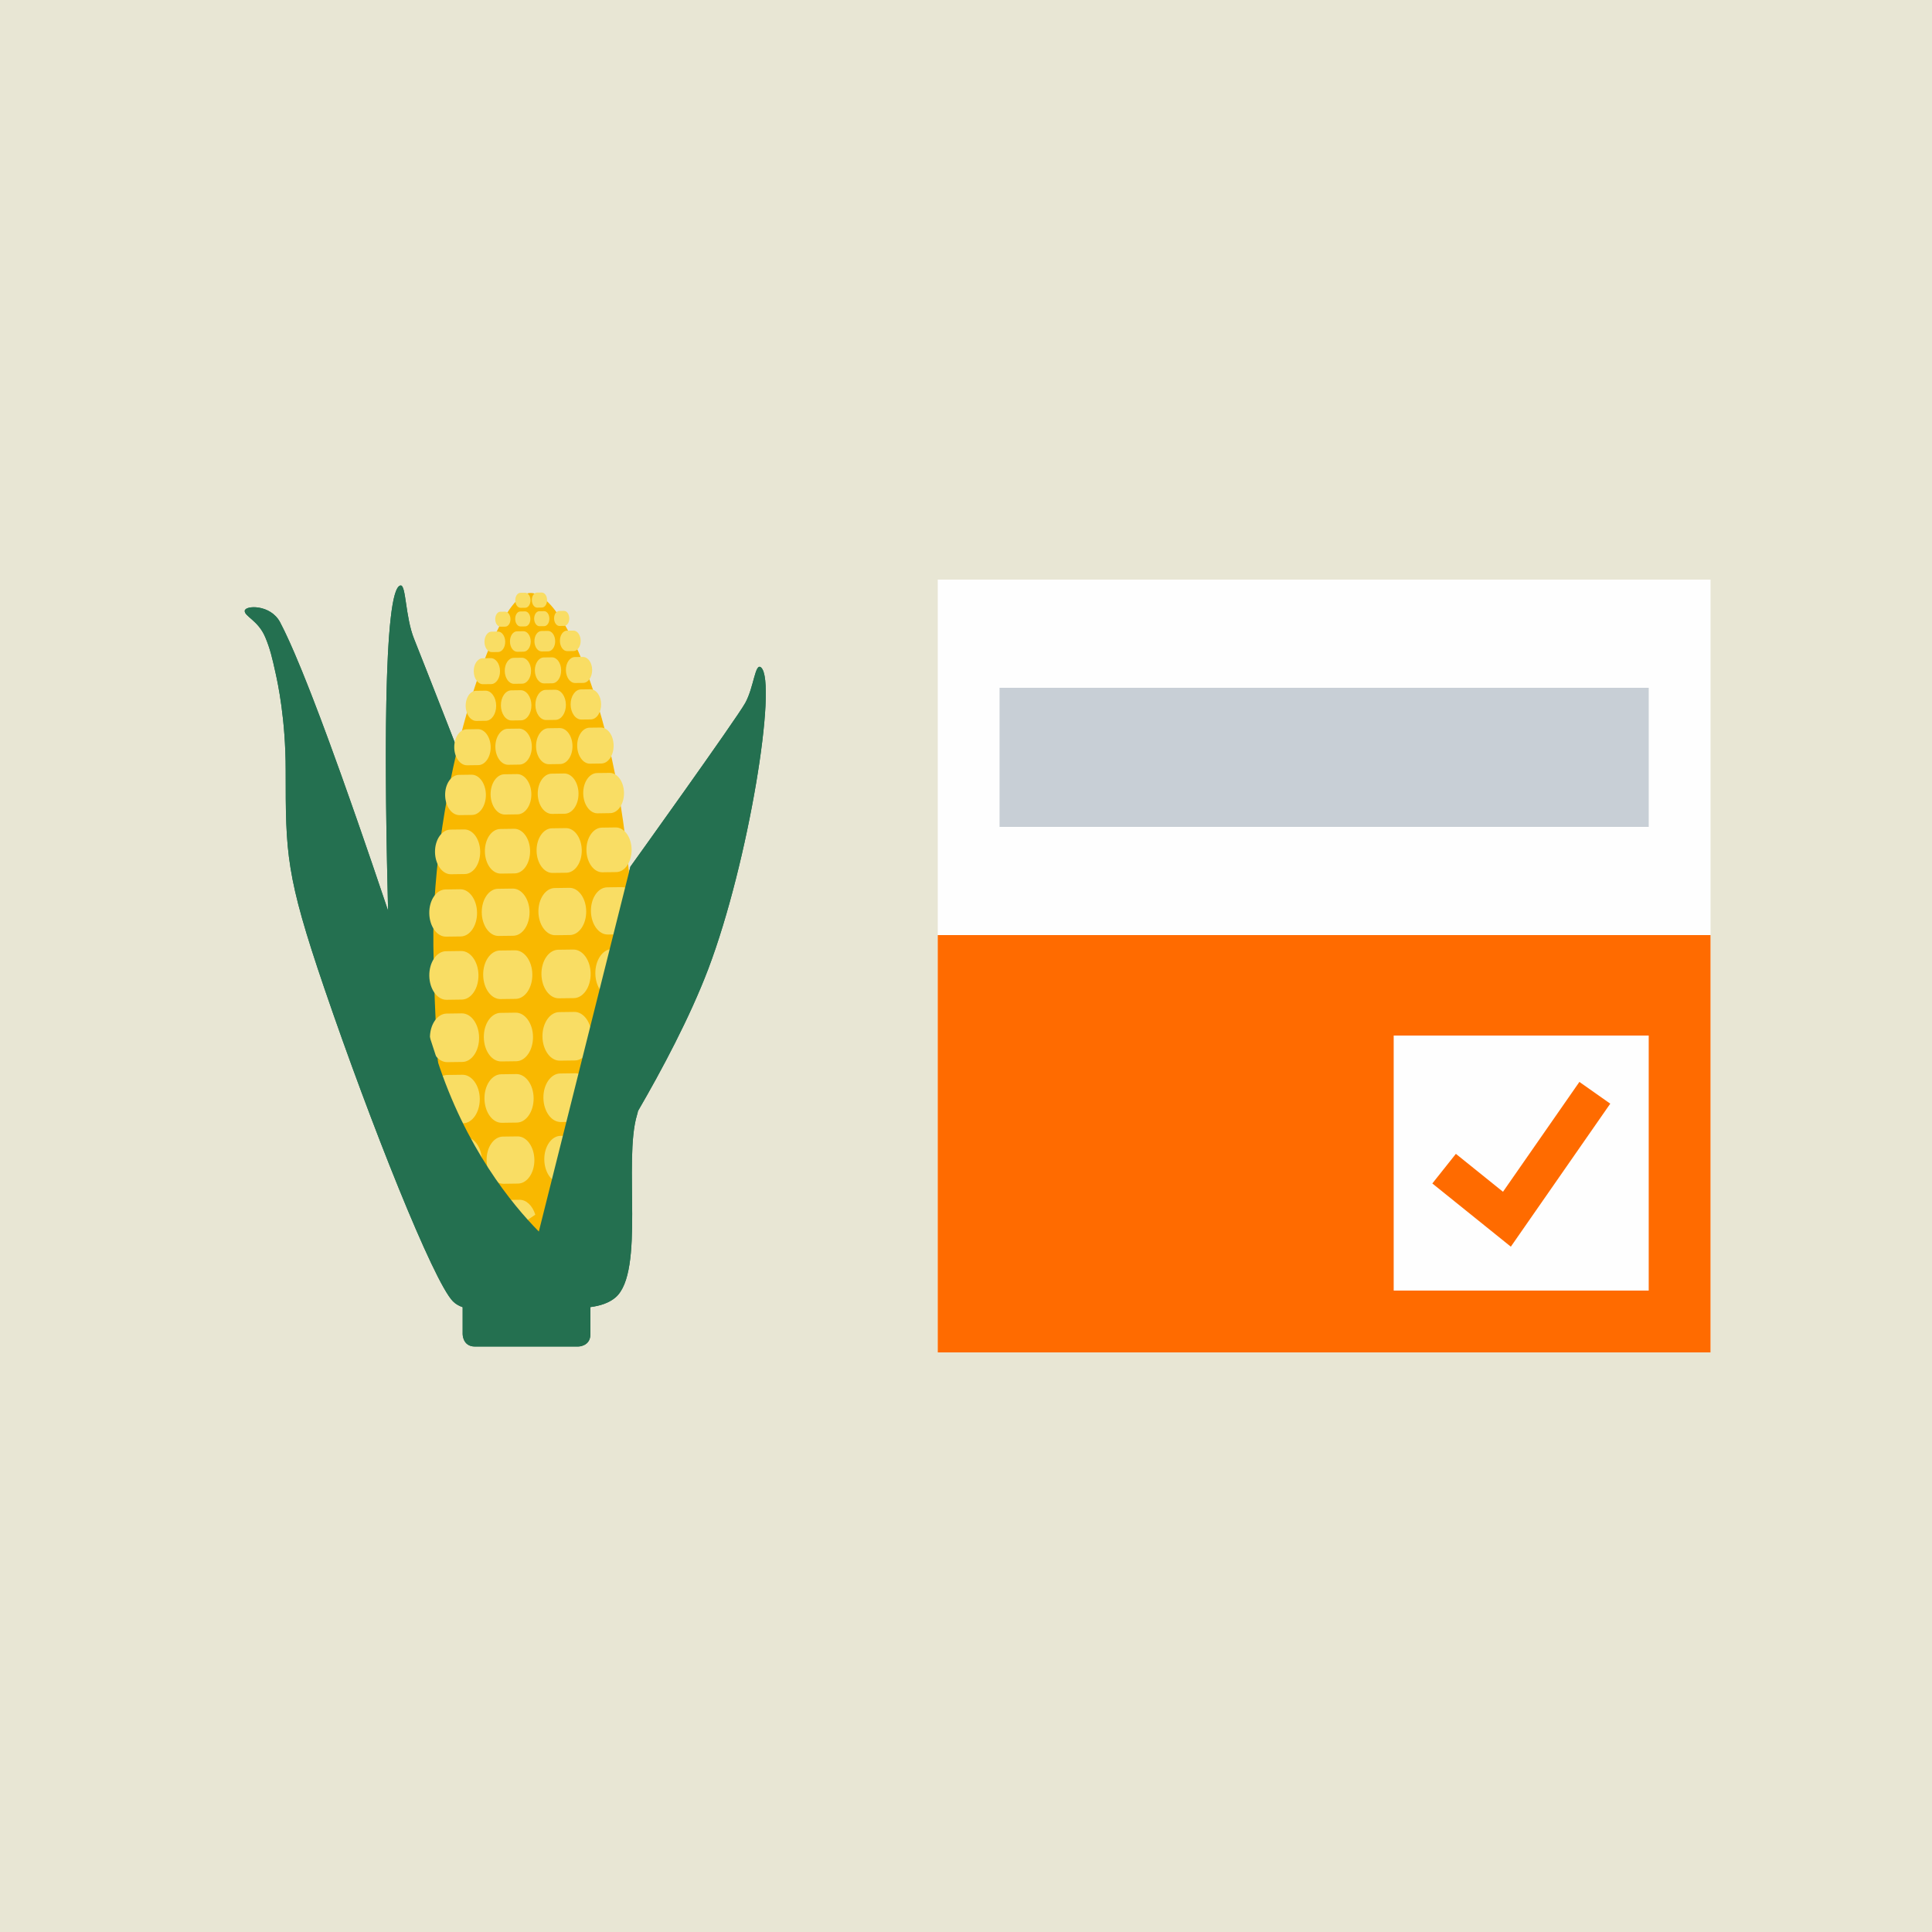 <svg width="200" height="200" viewBox="0 0 200 200" fill="none" xmlns="http://www.w3.org/2000/svg">
<rect width="200" height="200" fill="#E8E6D4"/>
<rect width="199.851" height="200" fill="#E8E6D4"/>
<path fill-rule="evenodd" clip-rule="evenodd" d="M80.777 66.839C80.173 66.305 79.408 66.011 78.626 66.011C76.078 66.011 75.411 68.455 75.087 69.63C74.933 70.198 74.737 70.908 74.516 71.307C74.08 72.082 70.76 76.817 66.95 82.175C64.764 69.251 60.249 58.496 54.871 58.496C53.625 58.513 50.554 58.559 47.014 68.446C46.378 66.829 45.872 65.541 45.656 65.007C45.333 64.201 45.157 63.011 45.017 62.055C44.786 60.496 44.362 57.593 41.489 57.593L41.279 57.599C37.829 57.828 37.208 61.339 36.987 72.501C36.966 73.588 36.952 74.716 36.944 75.872C34.665 69.668 32.898 65.366 31.661 63.016C30.43 60.677 28.073 59.844 26.277 59.844C23.734 59.844 22.451 61.477 22.335 62.998C22.2 64.761 23.384 65.785 23.953 66.277C24.33 66.603 24.549 66.804 24.688 67.135C25.07 68.044 25.254 68.797 25.583 70.3C26.235 73.255 26.566 76.433 26.566 79.748C26.566 88.448 26.566 91.075 30.733 103.295C33.357 110.977 41.565 133.63 44.757 136.841C44.8 136.884 44.843 136.924 44.886 136.966V138.118C44.886 140.226 46.488 142.406 49.167 142.406H59.852C61.954 142.406 64.126 140.802 64.126 138.118V137.579C64.706 137.313 65.223 136.984 65.676 136.595C68.555 134.125 68.498 128.984 68.435 123.54C68.407 120.839 68.372 117.779 68.823 116.291C68.84 116.241 68.853 116.189 68.867 116.143C72.082 110.576 74.523 105.609 76.136 101.367C78.12 96.131 80.025 88.752 81.234 81.628C83.355 69.135 81.809 67.758 80.777 66.839Z" fill="#E8E6D4"/>
<path fill-rule="evenodd" clip-rule="evenodd" d="M78.788 69.1C78.167 68.552 78.058 71.121 77.148 72.77C76.234 74.424 65.258 89.719 65.258 89.719L55.78 127.488C53.971 125.655 51.352 122.576 48.925 118.186L48.935 81.604C48.935 81.604 43.687 68.169 42.862 66.13C41.954 63.862 42.041 60.569 41.478 60.608C39.604 60.731 39.833 81.135 40.177 94.285C35.818 81.309 31.443 69.064 28.998 64.423C28.011 62.543 25.378 62.654 25.335 63.227C25.29 63.804 26.733 64.225 27.461 65.967C27.956 67.14 28.185 68.113 28.522 69.65C28.751 70.686 29.574 74.424 29.574 79.747C29.574 88.372 29.574 90.575 33.581 102.319C38.369 116.341 44.882 132.696 46.891 134.716C47.181 135.008 47.53 135.189 47.895 135.321V138.118C47.895 138.118 47.895 139.393 49.166 139.393H59.85C59.85 139.393 61.118 139.393 61.118 138.118V135.309C62.121 135.18 63.048 134.884 63.719 134.308C66.788 131.672 64.507 120.149 65.948 115.4C65.996 115.243 66.028 115.115 66.044 115.01C68.484 110.811 71.404 105.349 73.323 100.299C77.51 89.238 80.496 70.623 78.788 69.1Z" fill="#247050"/>
<path fill-rule="evenodd" clip-rule="evenodd" d="M40.529 105.165C40.529 105.165 38.71 60.79 41.478 60.607C42.041 60.57 41.953 63.861 42.863 66.13C43.686 68.17 48.932 81.606 48.932 81.606L48.923 130.39L40.529 105.165Z" fill="#247050"/>
<path fill-rule="evenodd" clip-rule="evenodd" d="M48.139 130.782L64.073 125.97L64.476 118.134L65.477 97.635C65.213 77.347 58.782 61.33 54.906 61.382C51.03 61.43 44.655 82.032 44.863 97.904C45.065 113.373 46.964 127.695 46.964 127.695L48.139 130.782Z" fill="#F9B800"/>
<path fill-rule="evenodd" clip-rule="evenodd" d="M47.567 84.382L48.863 84.365C49.67 84.352 50.312 83.413 50.299 82.258C50.282 81.107 49.615 80.186 48.809 80.196L47.512 80.213C46.704 80.223 46.065 81.162 46.08 82.314C46.095 83.466 46.759 84.392 47.567 84.382Z" fill="#F9DD64"/>
<path fill-rule="evenodd" clip-rule="evenodd" d="M53.308 98.376L51.753 98.395C50.775 98.41 50 99.547 50.018 100.93C50.035 102.321 50.84 103.436 51.818 103.423L53.376 103.403C54.347 103.393 55.127 102.256 55.107 100.865C55.089 99.478 54.282 98.363 53.308 98.376Z" fill="#F9DD64"/>
<path fill-rule="evenodd" clip-rule="evenodd" d="M48.137 117.711L47.251 117.725C47.91 119.249 48.611 120.655 49.328 121.957C49.676 121.503 49.897 120.856 49.885 120.128C49.867 118.78 49.084 117.698 48.137 117.711Z" fill="#F9DD64"/>
<path fill-rule="evenodd" clip-rule="evenodd" d="M47.736 98.448L46.167 98.469C45.196 98.483 44.424 99.618 44.441 101.003C44.459 102.396 45.261 103.509 46.233 103.498L47.802 103.476C48.775 103.465 49.55 102.329 49.531 100.936C49.511 99.552 48.71 98.436 47.736 98.448Z" fill="#F9DD64"/>
<path fill-rule="evenodd" clip-rule="evenodd" d="M46.669 116.301L47.932 116.284C48.905 116.269 49.681 115.132 49.666 113.744C49.647 112.358 48.838 111.246 47.866 111.259L46.3 111.279C45.842 111.286 45.434 111.545 45.125 111.957C45.316 112.526 45.509 113.099 45.695 113.659C46.003 114.577 46.33 115.448 46.669 116.301Z" fill="#F9DD64"/>
<path fill-rule="evenodd" clip-rule="evenodd" d="M46.238 104.925C45.265 104.938 44.489 106.073 44.508 107.461C44.525 108.851 45.332 109.964 46.303 109.953L47.863 109.933C48.84 109.92 49.614 108.784 49.596 107.395C49.577 106.007 48.776 104.891 47.798 104.903L46.238 104.925Z" fill="#F9DD64"/>
<path fill-rule="evenodd" clip-rule="evenodd" d="M55.611 62.901L56.099 62.892C56.403 62.889 56.639 62.537 56.632 62.105C56.627 61.676 56.381 61.337 56.079 61.34L55.59 61.345C55.293 61.348 55.052 61.696 55.059 62.126C55.063 62.558 55.311 62.904 55.611 62.901Z" fill="#F9DD64"/>
<path fill-rule="evenodd" clip-rule="evenodd" d="M53.721 75.426L52.565 75.441C51.844 75.451 51.267 76.292 51.28 77.325C51.295 78.352 51.891 79.176 52.613 79.168L53.77 79.151C54.49 79.14 55.066 78.3 55.054 77.272C55.039 76.243 54.443 75.416 53.721 75.426Z" fill="#F9DD64"/>
<path fill-rule="evenodd" clip-rule="evenodd" d="M51.945 116.231L53.505 116.209C54.476 116.198 55.258 115.059 55.241 113.671C55.225 112.285 54.411 111.173 53.439 111.186L51.88 111.208C50.911 111.219 50.133 112.351 50.152 113.737C50.171 115.125 50.976 116.244 51.945 116.231Z" fill="#F9DD64"/>
<path fill-rule="evenodd" clip-rule="evenodd" d="M51.616 96.889L53.13 96.869C54.077 96.856 54.836 95.749 54.819 94.401C54.801 93.055 54.014 91.971 53.066 91.986L51.553 92.006C50.607 92.016 49.855 93.119 49.871 94.466C49.89 95.816 50.671 96.903 51.616 96.889Z" fill="#F9DD64"/>
<path fill-rule="evenodd" clip-rule="evenodd" d="M51.817 104.852C50.841 104.865 50.066 106 50.086 107.386C50.104 108.778 50.906 109.891 51.882 109.88L53.442 109.86C54.413 109.847 55.194 108.71 55.176 107.322C55.16 105.934 54.348 104.817 53.377 104.83L51.817 104.852Z" fill="#F9DD64"/>
<path fill-rule="evenodd" clip-rule="evenodd" d="M50.196 88.141C50.212 89.42 50.949 90.447 51.846 90.434L53.278 90.415C54.174 90.404 54.891 89.356 54.875 88.08C54.858 86.807 54.115 85.786 53.22 85.796L51.786 85.816C50.89 85.828 50.179 86.868 50.196 88.141Z" fill="#F9DD64"/>
<path fill-rule="evenodd" clip-rule="evenodd" d="M62.299 85.677C61.408 85.691 60.691 86.731 60.707 88.003C60.724 89.281 61.466 90.308 62.359 90.298L63.796 90.278C64.694 90.267 65.401 89.221 65.383 87.943C65.368 86.67 64.634 85.647 63.736 85.657L62.299 85.677Z" fill="#F9DD64"/>
<path fill-rule="evenodd" clip-rule="evenodd" d="M55.827 63.271C55.53 63.274 55.291 63.623 55.296 64.057C55.302 64.483 55.55 64.829 55.848 64.823L56.338 64.819C56.637 64.814 56.876 64.465 56.871 64.036C56.866 63.602 56.619 63.261 56.318 63.266L55.827 63.271Z" fill="#F9DD64"/>
<path fill-rule="evenodd" clip-rule="evenodd" d="M53.896 71.449L52.93 71.463C52.321 71.471 51.843 72.174 51.853 73.037C51.863 73.896 52.361 74.591 52.97 74.583L53.936 74.569C54.54 74.561 55.023 73.855 55.012 72.995C55 72.134 54.499 71.443 53.896 71.449Z" fill="#F9DD64"/>
<path fill-rule="evenodd" clip-rule="evenodd" d="M61.809 80.025C61.005 80.037 60.361 80.976 60.375 82.126C60.39 83.28 61.059 84.207 61.864 84.196L63.16 84.177C63.971 84.167 64.611 83.225 64.596 82.07C64.581 80.921 63.916 79.997 63.106 80.01L61.809 80.025Z" fill="#F9DD64"/>
<path fill-rule="evenodd" clip-rule="evenodd" d="M63.356 103.262L64.534 98.229L63.363 98.244C62.387 98.256 61.611 99.393 61.63 100.779C61.648 102.135 62.413 103.221 63.356 103.262Z" fill="#F9DD64"/>
<path fill-rule="evenodd" clip-rule="evenodd" d="M64.374 91.836L62.855 91.856C61.907 91.869 61.155 92.971 61.172 94.318C61.19 95.666 61.97 96.755 62.918 96.741L64.437 96.721C64.604 96.72 64.762 96.671 64.915 96.607L65.791 92.865C65.474 92.238 64.956 91.829 64.374 91.836Z" fill="#F9DD64"/>
<path fill-rule="evenodd" clip-rule="evenodd" d="M61.03 75.329C60.313 75.339 59.739 76.182 59.75 77.212C59.764 78.241 60.364 79.066 61.076 79.056L62.24 79.039C62.965 79.032 63.535 78.193 63.521 77.164C63.508 76.132 62.917 75.304 62.193 75.316L61.03 75.329Z" fill="#F9DD64"/>
<path fill-rule="evenodd" clip-rule="evenodd" d="M61.733 107.236C61.74 107.783 61.871 108.282 62.084 108.689L62.993 104.809C62.251 105.115 61.718 106.084 61.733 107.236Z" fill="#F9DD64"/>
<path fill-rule="evenodd" clip-rule="evenodd" d="M57.962 66.354C57.97 66.939 58.309 67.409 58.718 67.404L59.381 67.396C59.791 67.389 60.116 66.91 60.109 66.325C60.101 65.739 59.763 65.27 59.352 65.278L58.69 65.285C58.28 65.288 57.955 65.767 57.962 66.354Z" fill="#F9DD64"/>
<path fill-rule="evenodd" clip-rule="evenodd" d="M57.916 64.799L58.399 64.794C58.705 64.787 58.939 64.436 58.932 64.007C58.925 63.577 58.685 63.236 58.379 63.238L57.895 63.244C57.596 63.248 57.355 63.595 57.36 64.027C57.365 64.458 57.616 64.802 57.916 64.799Z" fill="#F9DD64"/>
<path fill-rule="evenodd" clip-rule="evenodd" d="M58.396 80.07L57.105 80.089C56.293 80.099 55.654 81.038 55.666 82.186C55.682 83.342 56.348 84.266 57.158 84.256L58.451 84.239C59.261 84.228 59.901 83.287 59.888 82.132C59.873 80.983 59.208 80.059 58.396 80.07Z" fill="#F9DD64"/>
<path fill-rule="evenodd" clip-rule="evenodd" d="M58.581 69.371C58.591 70.116 59.019 70.711 59.538 70.703L60.375 70.695C60.895 70.686 61.308 70.081 61.3 69.336C61.291 68.595 60.86 68 60.34 68.007L59.505 68.018C58.982 68.023 58.571 68.632 58.581 69.371Z" fill="#F9DD64"/>
<path fill-rule="evenodd" clip-rule="evenodd" d="M60.142 71.368C59.541 71.374 59.061 72.079 59.071 72.94C59.081 73.801 59.582 74.495 60.181 74.486L61.156 74.475C61.76 74.465 62.239 73.76 62.228 72.9C62.218 72.036 61.718 71.346 61.114 71.355L60.142 71.368Z" fill="#F9DD64"/>
<path fill-rule="evenodd" clip-rule="evenodd" d="M53.572 84.302C54.377 84.292 55.021 83.35 55.005 82.196C54.991 81.046 54.322 80.122 53.517 80.135L52.221 80.152C51.414 80.162 50.774 81.101 50.787 82.251C50.804 83.406 51.468 84.332 52.276 84.321L53.572 84.302Z" fill="#F9DD64"/>
<path fill-rule="evenodd" clip-rule="evenodd" d="M56.537 74.535L57.51 74.522C58.112 74.513 58.592 73.809 58.582 72.949C58.57 72.085 58.072 71.395 57.468 71.402L56.497 71.415C55.891 71.423 55.41 72.128 55.422 72.991C55.433 73.849 55.933 74.543 56.537 74.535Z" fill="#F9DD64"/>
<path fill-rule="evenodd" clip-rule="evenodd" d="M56.328 70.746L57.164 70.735C57.685 70.728 58.099 70.124 58.09 69.38C58.084 68.635 57.652 68.042 57.128 68.048L56.293 68.06C55.772 68.067 55.358 68.673 55.368 69.415C55.378 70.158 55.808 70.753 56.328 70.746Z" fill="#F9DD64"/>
<path fill-rule="evenodd" clip-rule="evenodd" d="M56.824 79.111L57.98 79.094C58.706 79.086 59.275 78.245 59.264 77.218C59.249 76.187 58.656 75.361 57.932 75.371L56.776 75.386C56.055 75.396 55.478 76.237 55.491 77.269C55.504 78.295 56.102 79.119 56.824 79.111Z" fill="#F9DD64"/>
<path fill-rule="evenodd" clip-rule="evenodd" d="M57.195 90.365L58.632 90.347C59.527 90.334 60.239 89.29 60.224 88.01C60.206 86.737 59.467 85.713 58.572 85.726L57.133 85.746C56.247 85.756 55.53 86.798 55.547 88.071C55.563 89.35 56.309 90.377 57.195 90.365Z" fill="#F9DD64"/>
<path fill-rule="evenodd" clip-rule="evenodd" d="M54.015 68.089L53.175 68.099C52.659 68.107 52.242 68.712 52.252 69.455C52.26 70.2 52.692 70.795 53.211 70.787L54.05 70.775C54.566 70.77 54.984 70.163 54.974 69.42C54.966 68.677 54.531 68.082 54.015 68.089Z" fill="#F9DD64"/>
<path fill-rule="evenodd" clip-rule="evenodd" d="M56.083 67.438L56.743 67.43C57.155 67.425 57.48 66.944 57.472 66.361C57.465 65.774 57.125 65.305 56.715 65.31L56.053 65.32C55.643 65.325 55.315 65.802 55.324 66.388C55.331 66.974 55.673 67.443 56.083 67.438Z" fill="#F9DD64"/>
<path fill-rule="evenodd" clip-rule="evenodd" d="M57.853 103.344L59.408 103.325C60.382 103.31 61.161 102.177 61.143 100.784C61.124 99.399 60.318 98.284 59.343 98.297L57.785 98.317C56.814 98.329 56.032 99.467 56.05 100.85C56.069 102.243 56.879 103.357 57.853 103.344Z" fill="#F9DD64"/>
<path fill-rule="evenodd" clip-rule="evenodd" d="M58.056 116.151L59.611 116.13C59.903 116.126 60.17 116.013 60.407 115.836L61.173 112.568C60.886 111.698 60.263 111.097 59.546 111.105L57.991 111.126C57.017 111.138 56.235 112.27 56.253 113.656C56.271 115.046 57.081 116.163 58.056 116.151Z" fill="#F9DD64"/>
<path fill-rule="evenodd" clip-rule="evenodd" d="M59.984 117.646C59.843 117.595 59.699 117.558 59.545 117.561L58.028 117.583C57.083 117.595 56.328 118.695 56.346 120.043C56.363 121.393 57.146 122.477 58.091 122.465L58.856 122.455L59.984 117.646Z" fill="#F9DD64"/>
<path fill-rule="evenodd" clip-rule="evenodd" d="M53.772 124.199L52.215 124.219C51.776 124.226 51.386 124.47 51.083 124.858C51.688 125.808 52.293 126.676 52.885 127.477L55.413 125.742C55.129 124.824 54.497 124.189 53.772 124.199Z" fill="#F9DD64"/>
<path fill-rule="evenodd" clip-rule="evenodd" d="M57.488 96.813L59.004 96.793C59.948 96.778 60.703 95.671 60.683 94.325C60.667 92.978 59.885 91.894 58.939 91.908L57.425 91.929C56.477 91.939 55.721 93.043 55.736 94.39C55.754 95.739 56.541 96.825 57.488 96.813Z" fill="#F9DD64"/>
<path fill-rule="evenodd" clip-rule="evenodd" d="M57.955 109.799L59.514 109.778C60.486 109.766 61.263 108.633 61.245 107.243C61.228 105.855 60.422 104.738 59.447 104.753L57.889 104.773C56.916 104.784 56.136 105.923 56.154 107.309C56.173 108.699 56.981 109.813 57.955 109.799Z" fill="#F9DD64"/>
<path fill-rule="evenodd" clip-rule="evenodd" d="M53.569 117.64L52.054 117.66C51.104 117.673 50.354 118.773 50.372 120.122C50.391 121.47 51.167 122.557 52.117 122.543L53.632 122.523C54.58 122.51 55.333 121.406 55.319 120.058C55.3 118.709 54.517 117.626 53.569 117.64Z" fill="#F9DD64"/>
<path fill-rule="evenodd" clip-rule="evenodd" d="M51.82 64.878L52.305 64.871C52.608 64.868 52.847 64.516 52.843 64.088C52.836 63.656 52.587 63.314 52.285 63.319L51.799 63.322C51.5 63.327 51.259 63.676 51.266 64.107C51.272 64.537 51.52 64.881 51.82 64.878Z" fill="#F9DD64"/>
<path fill-rule="evenodd" clip-rule="evenodd" d="M53.548 67.471L54.209 67.462C54.617 67.457 54.947 66.977 54.941 66.393C54.932 65.807 54.587 65.34 54.182 65.343L53.518 65.353C53.106 65.358 52.785 65.835 52.791 66.42C52.799 67.007 53.136 67.477 53.548 67.471Z" fill="#F9DD64"/>
<path fill-rule="evenodd" clip-rule="evenodd" d="M53.895 62.922L54.381 62.915C54.683 62.912 54.921 62.56 54.916 62.127C54.911 61.699 54.663 61.358 54.36 61.361L53.872 61.368C53.575 61.371 53.334 61.719 53.342 62.149C53.346 62.581 53.594 62.927 53.895 62.922Z" fill="#F9DD64"/>
<path fill-rule="evenodd" clip-rule="evenodd" d="M50.909 67.506L51.568 67.498C51.978 67.491 52.307 67.012 52.3 66.427C52.292 65.842 51.951 65.373 51.543 65.377L50.881 65.388C50.471 65.393 50.144 65.869 50.152 66.456C50.159 67.041 50.499 67.511 50.909 67.506Z" fill="#F9DD64"/>
<path fill-rule="evenodd" clip-rule="evenodd" d="M53.883 64.85L54.371 64.844C54.675 64.839 54.911 64.488 54.904 64.061C54.899 63.629 54.654 63.288 54.351 63.291L53.862 63.298C53.563 63.3 53.327 63.649 53.332 64.079C53.337 64.51 53.583 64.854 53.883 64.85Z" fill="#F9DD64"/>
<path fill-rule="evenodd" clip-rule="evenodd" d="M46.68 90.502L48.118 90.482C49.014 90.472 49.723 89.428 49.708 88.148C49.69 86.874 48.954 85.851 48.058 85.864L46.621 85.882C45.729 85.894 45.016 86.936 45.032 88.209C45.05 89.486 45.789 90.515 46.68 90.502Z" fill="#F9DD64"/>
<path fill-rule="evenodd" clip-rule="evenodd" d="M46.178 96.961L47.701 96.941C48.646 96.926 49.403 95.82 49.384 94.472C49.366 93.126 48.583 92.042 47.638 92.055L46.115 92.077C45.167 92.088 44.42 93.191 44.438 94.537C44.457 95.887 45.232 96.974 46.178 96.961Z" fill="#F9DD64"/>
<path fill-rule="evenodd" clip-rule="evenodd" d="M49.321 74.629L50.293 74.616C50.894 74.608 51.376 73.903 51.364 73.043C51.354 72.179 50.854 71.489 50.254 71.498L49.281 71.511C48.673 71.518 48.194 72.222 48.204 73.085C48.217 73.945 48.715 74.638 49.321 74.629Z" fill="#F9DD64"/>
<path fill-rule="evenodd" clip-rule="evenodd" d="M49.998 70.829L50.838 70.819C51.358 70.811 51.771 70.206 51.761 69.463C51.754 68.718 51.323 68.123 50.803 68.131L49.963 68.144C49.447 68.15 49.031 68.754 49.042 69.496C49.05 70.241 49.48 70.834 49.998 70.829Z" fill="#F9DD64"/>
<path fill-rule="evenodd" clip-rule="evenodd" d="M48.353 79.222L49.515 79.207C50.229 79.197 50.808 78.357 50.795 77.328C50.78 76.299 50.182 75.473 49.467 75.481L48.307 75.498C47.586 75.506 47.01 76.347 47.024 77.38C47.037 78.407 47.633 79.231 48.353 79.222Z" fill="#F9DD64"/>
<path fill-rule="evenodd" clip-rule="evenodd" d="M77.148 72.77C76.233 74.424 65.257 89.719 65.257 89.719L55.78 127.488C52.971 124.641 48.203 118.808 45.247 109.686C39.607 92.254 32.414 70.91 28.998 64.423C28.012 62.543 25.38 62.654 25.335 63.228C25.29 63.804 26.732 64.225 27.461 65.967C27.955 67.141 28.184 68.113 28.521 69.65C28.75 70.686 29.574 74.424 29.574 79.747C29.574 88.372 29.574 90.575 33.58 102.319C38.37 116.341 44.883 132.696 46.892 134.716C47.181 135.008 47.529 135.19 47.894 135.321V138.118C47.894 138.118 47.894 139.393 49.167 139.393H59.85C59.85 139.393 61.118 139.393 61.118 138.118V135.309C62.12 135.18 63.048 134.884 63.719 134.309C66.787 131.672 64.507 120.15 65.948 115.401C65.996 115.243 66.027 115.115 66.046 115.01C68.484 110.811 71.403 105.349 73.322 100.299C77.511 89.238 80.497 70.623 78.788 69.1C78.167 68.552 78.057 71.122 77.148 72.77Z" fill="#247050"/>
<path fill-rule="evenodd" clip-rule="evenodd" d="M97.075 140H177.074V60H97.075V140Z" fill="#FEFEFE"/>
<path fill-rule="evenodd" clip-rule="evenodd" d="M97.075 140H177.074V96.8H97.075V140Z" fill="#FF6B00"/>
<path fill-rule="evenodd" clip-rule="evenodd" d="M144.274 133.6H170.674V107.2H144.274V133.6Z" fill="#FEFEFE"/>
<path fill-rule="evenodd" clip-rule="evenodd" d="M150.712 119.446L148.274 122.512L156.401 129.055L166.694 114.251L163.498 112L155.589 123.372L150.712 119.446Z" fill="#FF6B00"/>
<path d="M170.674 71.2V85.6H103.474V71.2H170.674Z" fill="#C8CFD6"/>
</svg>
